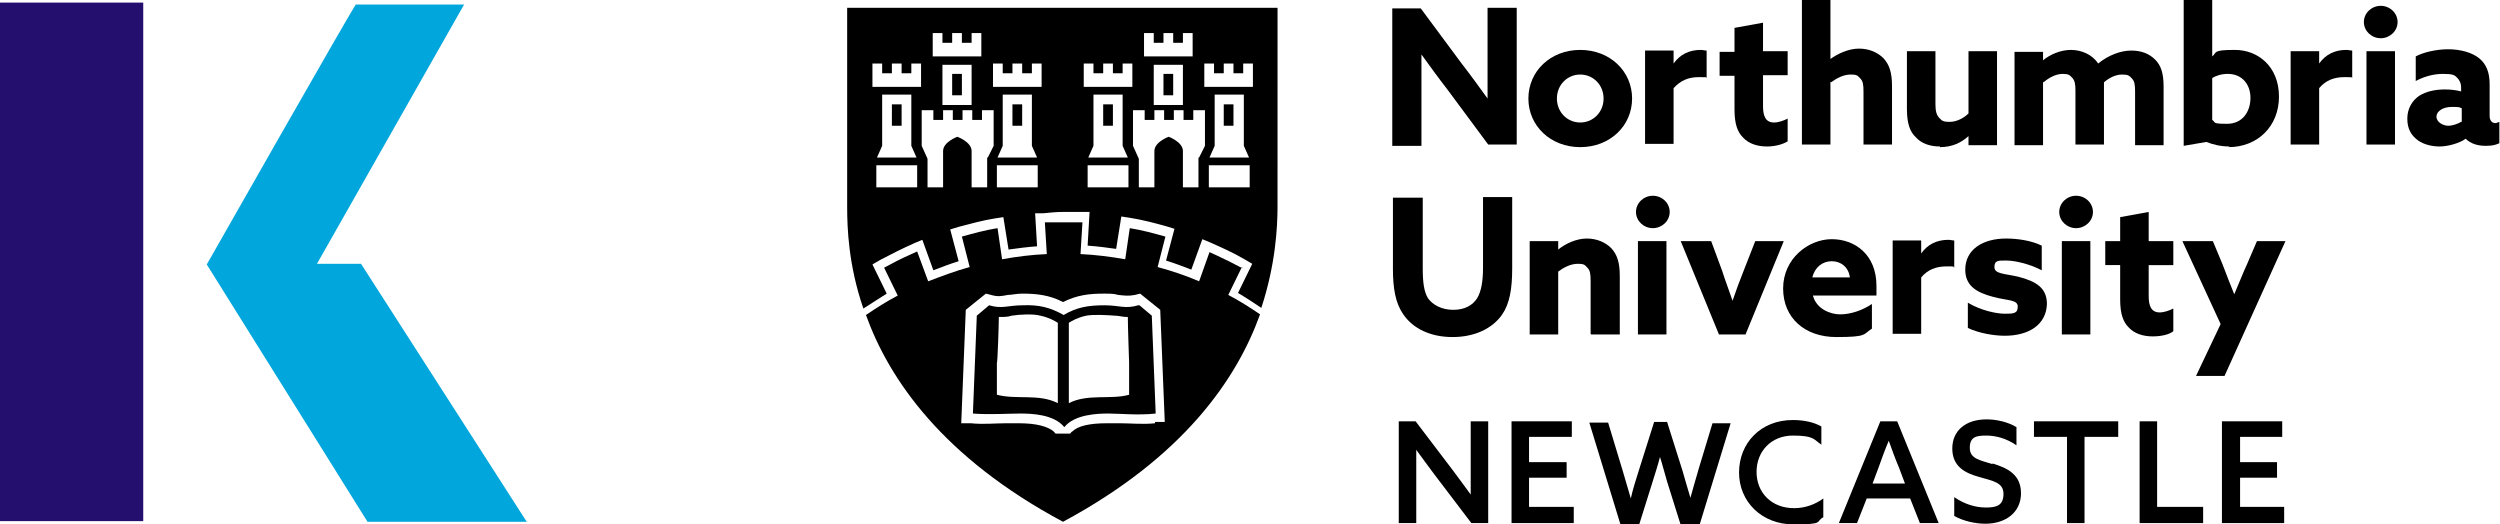 <svg xmlns="http://www.w3.org/2000/svg" id="Layer_1" data-name="Layer 1" viewBox="0 0 385.7 80.9"><defs><style>      .cls-1 {        fill: #00a6dc;      }      .cls-1, .cls-2, .cls-3 {        stroke-width: 0px;      }      .cls-1, .cls-3 {        fill-rule: evenodd;      }      .cls-2 {        fill: #000;      }      .cls-3 {        fill: #240f6e;      }    </style></defs><g id="Page-1"><g id="Home-_Bachelor_" data-name="Home- Bachelor "><g id="Header"><g id="Group-6"><g id="Group-5"><polygon id="Fill-1" class="cls-3" points="0 80.4 22.1 80.4 22.1 .4 0 .4 0 80.4"></polygon><g id="Group-4"><path id="Fill-2" class="cls-1" d="M81.2,80.4l-25.5-39.7h-6.8L71.6.7h-16.7c-.2,0-23,40.1-23,40.1l24.8,39.7s24.6,0,24.6,0Z"></path></g></g></g></g></g></g><g id="logo"><path class="cls-2" d="M219.3,14.5c0-2.1,0-4.1,0-6.1h0c1.3,1.8,2.6,3.6,4,5.4l6.3,8.5h4.4V1.2h-4.5v7.9c0,2.1,0,4.1,0,6.1h0c-1.3-1.8-2.6-3.6-4-5.4l-6.3-8.5h-4.4v21.2h4.5s0-7.9,0-7.9Z"></path><path class="cls-2" d="M243.8,22.7c4.6,0,8-3.3,8-7.5s-3.4-7.5-8-7.5-8,3.3-8,7.5,3.4,7.5,8,7.5ZM243.8,11.5c2,0,3.6,1.6,3.6,3.7s-1.6,3.7-3.6,3.7-3.6-1.6-3.6-3.7,1.6-3.7,3.6-3.7Z"></path><path class="cls-2" d="M258.2,13.6c1.1-1.2,2.3-1.7,3.9-1.7s.9,0,1.2.1v-4.2c-.3,0-.6-.1-.9-.1-1.8,0-3.2.7-4.2,2.1h0v-2h-4.4v14.4h4.4v-8.7h0Z"></path><path class="cls-2" d="M267.6,16.9c0,2.3.5,3.5,1.3,4.3.9,1,2.3,1.4,3.7,1.4s2.6-.4,3.2-.8v-3.5c-.6.3-1.4.6-2.1.6-1.3,0-1.7-1-1.7-2.5v-4.8h3.8v-3.7h-3.8V3.5l-4.4.8v3.7h-2.3v3.7h2.3v5.3h0Z"></path><path class="cls-2" d="M282.5,12.7c.8-.6,1.9-1.2,3-1.2s1.1.2,1.5.6c.4.4.5.9.5,2v8.2h4.4v-9c0-2.1-.4-3.3-1.3-4.3-.9-.9-2.2-1.5-3.8-1.5s-3.3.8-4.4,1.6h0V0h-4.4v22.3h4.4v-9.7h0Z"></path><path class="cls-2" d="M299.3,22.7c1.9,0,3.3-.7,4.4-1.7h0v1.4h4.4V7.9h-4.4v9.6c-.7.7-1.8,1.3-2.9,1.3s-1.2-.2-1.6-.6c-.4-.4-.6-1-.6-2.1V7.9h-4.4v8.9c0,2.1.4,3.5,1.4,4.4.8.9,2.1,1.4,3.7,1.4h0Z"></path><path class="cls-2" d="M315.4,12.6c.7-.6,1.8-1.2,2.8-1.2s1.1.2,1.5.6c.4.4.5,1,.5,2v8.3h4.4v-9c0-.2,0-.4,0-.6.8-.7,1.8-1.2,2.8-1.2s1.1.2,1.5.6c.4.4.5.9.5,2v8.3h4.4v-9c0-2.1-.4-3.3-1.3-4.2-.9-.9-2.1-1.4-3.7-1.4s-3.5.7-5.1,2c-.9-1.4-2.6-2.1-4.2-2.1s-3.2.7-4.3,1.6h0v-1.3h-4.4v14.4h4.4v-9.7h0Z"></path><path class="cls-2" d="M343.8,22.7c4.5,0,7.8-3.2,7.8-7.8s-3.2-7.2-6.8-7.2-2.7.4-3.5,1h0V0h-4.4v22.5l3.5-.6c1,.4,2.2.7,3.6.7h0ZM341.2,12.1c.6-.4,1.5-.7,2.5-.7,2.2,0,3.5,1.6,3.5,3.7s-1.2,4-3.6,4-1.7-.2-2.3-.6v-6.5Z"></path><path class="cls-2" d="M357.8,9.9h0v-2h-4.4v14.4h4.4v-8.7c1-1.2,2.3-1.7,3.9-1.7s.9,0,1.2.1v-4.2c-.3,0-.6-.1-.9-.1-1.8,0-3.2.7-4.2,2.1h0Z"></path><rect class="cls-2" x="365.1" y="7.9" width="4.4" height="14.4"></rect><path class="cls-2" d="M367.3.9c-1.4,0-2.6,1.1-2.6,2.5s1.2,2.5,2.6,2.5,2.6-1.1,2.6-2.5-1.2-2.5-2.6-2.5Z"></path><path class="cls-2" d="M385,19c-.6,0-.9-.5-.9-1.1v-4.9c0-1.8-.5-3.1-1.6-4-1.1-.9-2.9-1.4-4.8-1.4s-3.9.5-5,1.1v3.8c1.1-.6,2.6-1.1,4.2-1.1s1.8.2,2.2.6c.3.3.6.8.6,1.5v.6c-.8-.2-1.6-.3-2.5-.3-1.5,0-2.9.3-4,1-1,.7-1.8,1.9-1.8,3.5s.6,2.6,1.7,3.4c.9.6,2.1.9,3.3.9s3.1-.5,4-1.2h0c.8.8,1.9,1.1,3.1,1.1s1.6-.2,2.1-.4v-3.3c-.2.1-.5.2-.7.2h0ZM379.7,18.8c-.5.3-1.3.6-2,.6s-1.8-.5-1.8-1.4,1.1-1.5,2.3-1.5,1.1,0,1.6.2v2.1Z"></path><g><path class="cls-2" d="M233.3,30.4h-4.5v10.9c0,2.2-.3,3.7-.9,4.7-.7,1.1-1.9,1.8-3.7,1.8s-3.2-.8-3.9-1.8c-.6-1-.8-2.4-.8-4.6v-10.9h-4.6v11c0,3,.4,5.3,1.6,7,1.5,2.2,4.2,3.5,7.6,3.5s6.1-1.3,7.6-3.4c1.2-1.7,1.6-4,1.6-7.2v-10.9Z"></path><path class="cls-2" d="M245.5,51.6h4.4v-9c0-2.1-.4-3.3-1.3-4.3-.9-.9-2.2-1.5-3.8-1.5s-3.3.8-4.4,1.7h0v-1.3h-4.4v14.4h4.4v-9.7c.8-.6,1.9-1.2,3-1.2s1.1.2,1.5.6c.4.4.5.9.5,2v8.2h0Z"></path><rect class="cls-2" x="252.7" y="37.2" width="4.4" height="14.4"></rect><path class="cls-2" d="M255,35.2c1.4,0,2.6-1.1,2.6-2.5s-1.2-2.5-2.6-2.5-2.6,1.1-2.6,2.5,1.2,2.5,2.6,2.5Z"></path><path class="cls-2" d="M269.3,51.6l5.9-14.4h-4.4l-1.8,4.6c-.6,1.5-1.2,3.1-1.7,4.6h0c-.5-1.5-1.1-3-1.6-4.6l-1.7-4.6h-4.7l5.9,14.4h4.2,0Z"></path><path class="cls-2" d="M288.8,46.9c-1.5,1-3.3,1.6-4.9,1.6s-3.7-.9-4.2-2.9h9.8c0-.4,0-1,0-1.5,0-4.8-3.3-7.2-6.9-7.2s-7.5,3-7.5,7.6,3.4,7.5,8.2,7.5,4.1-.4,5.5-1.3v-3.7h0ZM282.6,40.3c1.4,0,2.6.9,2.8,2.5h-5.8c.4-1.6,1.6-2.5,3-2.5Z"></path><path class="cls-2" d="M301.5,37.1c-.3,0-.6-.1-.9-.1-1.8,0-3.2.7-4.2,2.1h0v-2h-4.4v14.4h4.4v-8.7c1-1.2,2.3-1.7,3.9-1.7s.9,0,1.2.2v-4.2h0Z"></path><path class="cls-2" d="M307.5,45.8c2.2.6,3.8.4,3.8,1.5s-.7,1.1-2,1.1-3.7-.5-5.7-1.7v3.9c1.7.8,4,1.2,5.7,1.2,3.7,0,6.4-1.7,6.5-4.9,0-2.5-1.7-3.5-4.4-4.2-2.1-.5-3.7-.4-3.7-1.5s.7-1,1.9-1,3.5.5,5.4,1.5v-3.8c-1.6-.8-3.8-1.1-5.5-1.1-3.6,0-6.3,1.7-6.3,4.8,0,2.4,1.6,3.5,4.3,4.2h0Z"></path><rect class="cls-2" x="318.1" y="37.2" width="4.4" height="14.4"></rect><path class="cls-2" d="M320.3,35.2c1.4,0,2.6-1.1,2.6-2.5s-1.2-2.5-2.6-2.5-2.6,1.1-2.6,2.5,1.2,2.5,2.6,2.5Z"></path><path class="cls-2" d="M335.3,51.1v-3.5c-.6.3-1.4.6-2.1.6-1.3,0-1.7-1-1.7-2.5v-4.8h3.8v-3.7h-3.8v-4.5l-4.4.8v3.7h-2.3v3.7h2.3v5.3c0,2.3.5,3.5,1.3,4.3.9,1,2.3,1.4,3.7,1.4s2.6-.3,3.2-.8h0Z"></path><path class="cls-2" d="M338.7,58h4.5l9.4-20.8h-4.4l-1.5,3.5c-.7,1.5-1.3,3.1-2,4.7h0c-.6-1.5-1.2-3-1.8-4.6l-1.5-3.6h-4.7l5.9,12.8-3.8,8h0Z"></path><path class="cls-2" d="M226.9,71.6c0,1.7,0,3.3,0,4.7h0c-.9-1.2-1.8-2.5-2.8-3.8l-5.7-7.5h-2.6v15.7h2.7v-6.6c0-1.7,0-3.3,0-4.7h0c.9,1.2,1.8,2.5,2.8,3.8l5.7,7.5h2.6v-15.7h-2.7v6.6Z"></path><polygon class="cls-2" points="235.9 73.7 241.7 73.7 241.7 71.3 235.9 71.3 235.9 67.4 242.5 67.4 242.5 65 233.2 65 233.2 80.7 242.8 80.7 242.8 78.2 235.9 78.2 235.9 73.7"></polygon><path class="cls-2" d="M262,72.6c-.4,1.3-.8,2.8-1.2,4.2h0c-.4-1.4-.8-2.6-1.2-4.1l-2.4-7.6h-2l-2.4,7.6c-.4,1.3-.9,2.8-1.2,4.2h0c-.4-1.3-.8-2.8-1.2-4.1l-2.3-7.6h-2.9l4.8,15.7h2.9l2.1-6.7c.4-1.3.8-2.5,1.1-3.7h0c.4,1.2.7,2.5,1.1,3.8l2.1,6.7h2.9l4.8-15.7h-2.8l-2.3,7.6h0Z"></path><path class="cls-2" d="M271,72.8c0-3.2,2.3-5.6,5.6-5.6s3.2.6,4.4,1.4v-2.8c-1.2-.7-2.8-1-4.4-1-5,0-8.3,3.6-8.3,8.1s3.5,8,8.4,8,3.3-.4,4.6-1.1v-2.9c-1.2.9-2.8,1.5-4.5,1.5-3.5,0-5.8-2.4-5.8-5.6h0Z"></path><path class="cls-2" d="M290.1,65l-6.4,15.7h2.8l1.5-3.8h6.7l1.5,3.8h2.9l-6.4-15.7h-2.7,0ZM293.9,74.6h-5l.9-2.4c.5-1.4,1-2.8,1.6-4.2h0c.5,1.4,1,2.8,1.6,4.2l.9,2.4h0Z"></path><path class="cls-2" d="M307.4,71.6c-1.9-.6-3.5-.8-3.5-2.5s1-1.9,2.5-1.9,3.1.4,4.7,1.5v-2.8c-1.3-.8-3.1-1.2-4.6-1.2-3.2,0-5.3,1.7-5.3,4.5s2,3.8,4.2,4.4c2,.6,3.7.8,3.7,2.6s-1.1,2.1-2.7,2.1-3.3-.5-4.9-1.6v2.9c1.4.8,3.3,1.2,4.8,1.2,3.2,0,5.5-1.8,5.5-4.7s-2.1-3.9-4.4-4.6h0Z"></path><polygon class="cls-2" points="313.8 67.4 318.9 67.4 318.9 80.7 321.6 80.7 321.6 67.4 326.8 67.4 326.8 65 313.8 65 313.8 67.4"></polygon><polygon class="cls-2" points="332.8 65 330.1 65 330.1 80.7 339.9 80.7 339.9 78.2 332.8 78.2 332.8 65"></polygon><polygon class="cls-2" points="345.6 73.7 351.3 73.7 351.3 71.3 345.6 71.3 345.6 67.4 352.1 67.4 352.1 65 342.8 65 342.8 80.7 352.4 80.7 352.4 78.2 345.6 78.2 345.6 73.7"></polygon></g><g><polygon class="cls-2" points="164 80.7 164 80.7 164 80.7 164 80.7"></polygon><rect class="cls-2" x="146.9" y="11.4" width="1.5" height="3.3"></rect><rect class="cls-2" x="137.6" y="16.1" width="1.5" height="3.3"></rect><rect class="cls-2" x="179.5" y="11.4" width="1.5" height="3.3"></rect><rect class="cls-2" x="156.2" y="16.1" width="1.5" height="3.3"></rect><rect class="cls-2" x="170.2" y="16.1" width="1.5" height="3.3"></rect><rect class="cls-2" x="188.8" y="16.1" width="1.5" height="3.3"></rect><path class="cls-2" d="M130.7,1.2v30.7c0,3.3.2,9,2.5,15.7,1.2-.8,2.4-1.5,3.6-2.3l-2.2-4.5,1.2-.7h0c1.7-.9,3.5-1.8,5.3-2.6h0l1.2-.5,1.7,4.7c1.3-.5,2.6-1,3.9-1.4l-1.3-4.9,1.3-.4c1.9-.5,3.7-1,5.6-1.3l1.3-.2.8,5c1.5-.2,2.9-.4,4.4-.5l-.3-5.1h1.3c1-.1,2-.2,2.9-.2h0c1,0,2,0,2.9,0h1.3c0,0-.3,5.2-.3,5.2,1.5.1,3,.3,4.4.5l.8-5,1.3.2c1.9.3,3.8.8,5.6,1.3l1.3.4-1.3,4.9c1.3.4,2.6.9,3.9,1.4l1.7-4.7,1.2.5c1.8.8,3.6,1.6,5.3,2.6l1.2.7-2.2,4.5c1.2.7,2.4,1.5,3.6,2.3,2.2-6.7,2.5-12.4,2.5-15.7V1.2h-66.6,0ZM143.9,5.1h1.5v1.5h1.5v-1.5h1.5v1.5h1.5v-1.5h1.5v3.6h-7.5v-3.6h0ZM149.9,9.9v6.3h-4.5v-6.2s4.5,0,4.5,0ZM141.5,28.9h-6.3v-3.4h6.3v3.4ZM141.4,24.3h-6.1l.8-1.8v-7.9h4.5v7.9s.8,1.8.8,1.8ZM142.1,13.4h-7.5v-3.6h1.5v1.5h1.5v-1.5h1.5v1.5h1.5v-1.5h1.5v3.6h0ZM152.3,24.3v4.6h-2.4v-5.6c0-1.4-2.2-2.2-2.2-2.2,0,0-2.2.8-2.2,2.2v5.6h-2.4v-4.4h0l-.9-2h0v-5.5h1.8v1.5h1.5v-1.5h1.5v1.5h1.5v-1.5h1.5v1.5h1.5v-1.5h1.8v5.5h0l-.9,1.8ZM160.1,28.9h-6.3v-3.4h6.3v3.4ZM160,24.3h-6.1l.8-1.8v-7.9h4.5v7.9l.8,1.8ZM153.2,13.4v-3.6h1.5v1.5h1.5v-1.5h1.5v1.5h1.5v-1.5h1.5v3.6h-7.5,0ZM176.5,5.1h1.5v1.5h1.5v-1.5h1.5v1.5h1.5v-1.5h1.5v3.6h-7.5v-3.6h0ZM182.5,9.9v6.3h-4.5v-6.2s4.5,0,4.5,0ZM174.1,28.9h-6.3v-3.4h6.3v3.4ZM174,24.3h-6.1l.8-1.8v-7.9h4.5v7.9l.8,1.8ZM174.7,13.4h-7.5v-3.6h1.5v1.5h1.5v-1.5h1.5v1.5h1.5v-1.5h1.5v3.6h0ZM184.9,24.3v4.6h-2.4v-5.6c0-1.4-2.2-2.2-2.2-2.2,0,0-2.2.8-2.2,2.2v5.6h-2.4v-4.4h0l-.9-2h0v-5.5h1.8v1.5h1.5v-1.5h1.5v1.5h1.5v-1.5h1.5v1.5h1.5v-1.5h1.8v5.5h0l-.9,1.8ZM192.8,28.9h-6.3v-3.4h6.3v3.4ZM192.7,24.3h-6.1l.8-1.8v-7.9h4.5v7.9l.8,1.8ZM185.8,13.4v-3.6h1.5v1.5h1.5v-1.5h1.5v1.5h1.5v-1.5h1.5v3.6h-7.5,0Z"></path><path class="cls-2" d="M175.6,47.1c-2,.6-2.9,0-5.2,0-2.5,0-4.3.3-6.3,1.5h0c-2.1-1.2-3.9-1.6-6.3-1.5-2.3,0-3.2.6-5.2,0l-1.9,1.6-.6,15.1c2.5.2,5.6,0,7.3,0,1.7,0,5.2.1,6.8,2.1h0c1.6-2,5.2-2.1,6.8-2.1,1.7,0,4.7.3,7.3,0l-.6-15.1-1.9-1.6h0ZM163.2,62.2c-2.9-1.5-6.4-.5-9.4-1.3v-4.9c.1,0,.3-5.8.3-7.1,0,0,.1,0,.2,0,.6,0,1.2,0,1.8-.2,1.3-.2,3.3-.3,4.4,0,1.4.3,2.2.8,2.7,1.1v12.4h0ZM164.9,62.2v-12.4c.5-.3,1.3-.8,2.7-1.1,1.1-.2,3.1-.1,4.4,0,.6,0,1.2.2,1.8.2,0,0,.1,0,.2,0,0,1.3.2,7.1.2,7.1v4.9c-2.8.8-6.4-.2-9.3,1.3h0Z"></path><path class="cls-2" d="M191.7,41.4c-1.3-.7-2.7-1.4-4-2-.4-.2-.7-.3-1.1-.5l-1.6,4.5c-2.1-.9-4.2-1.6-6.4-2.2l1.2-4.7c-1.8-.5-3.6-1-5.5-1.3l-.7,4.8c-2.3-.4-4.6-.7-6.9-.8l.3-4.9c-.9,0-1.9,0-2.9,0s-1.9,0-2.9,0l.3,4.9c-2.4.1-4.7.4-6.9.8l-.7-4.8c-1.9.3-3.7.8-5.5,1.3l1.2,4.7c-2.2.6-4.3,1.4-6.4,2.2l-1.7-4.6c-.4.2-.7.3-1.1.5-1.4.6-2.7,1.3-4,2l2.1,4.3c-1.7.9-3.3,1.9-4.9,3,3.6,10,11.9,22,30.4,31.9,18.6-10,26.8-22,30.4-32-1.6-1.1-3.2-2.1-4.9-3l2.1-4.3h0ZM178.2,65.3c-1.8.2-3.8,0-5.4,0-.8,0-1.5,0-2,0-2.7,0-4.5.4-5.4,1.3-.1,0-.2.2-.3.3h-2.2c-.1,0-.2-.2-.3-.3-.9-.8-2.7-1.3-5.4-1.3-.5,0-1.2,0-2,0-1.6,0-3.6.2-5.4,0h-1.5c0-.1.7-17.5.7-17.5l3.1-2.5.8.2c1,.3,1.6.2,2.6,0,.6,0,1.3-.2,2.2-.2,2.2,0,4.2.2,6.3,1.3h0c2.2-1.1,4.1-1.3,6.3-1.3.9,0,1.6,0,2.2.2,1,.1,1.6.2,2.6,0l.8-.2,3.1,2.5.7,17.3h-1.5c0,.1,0,.1,0,.1Z"></path></g></g></svg>